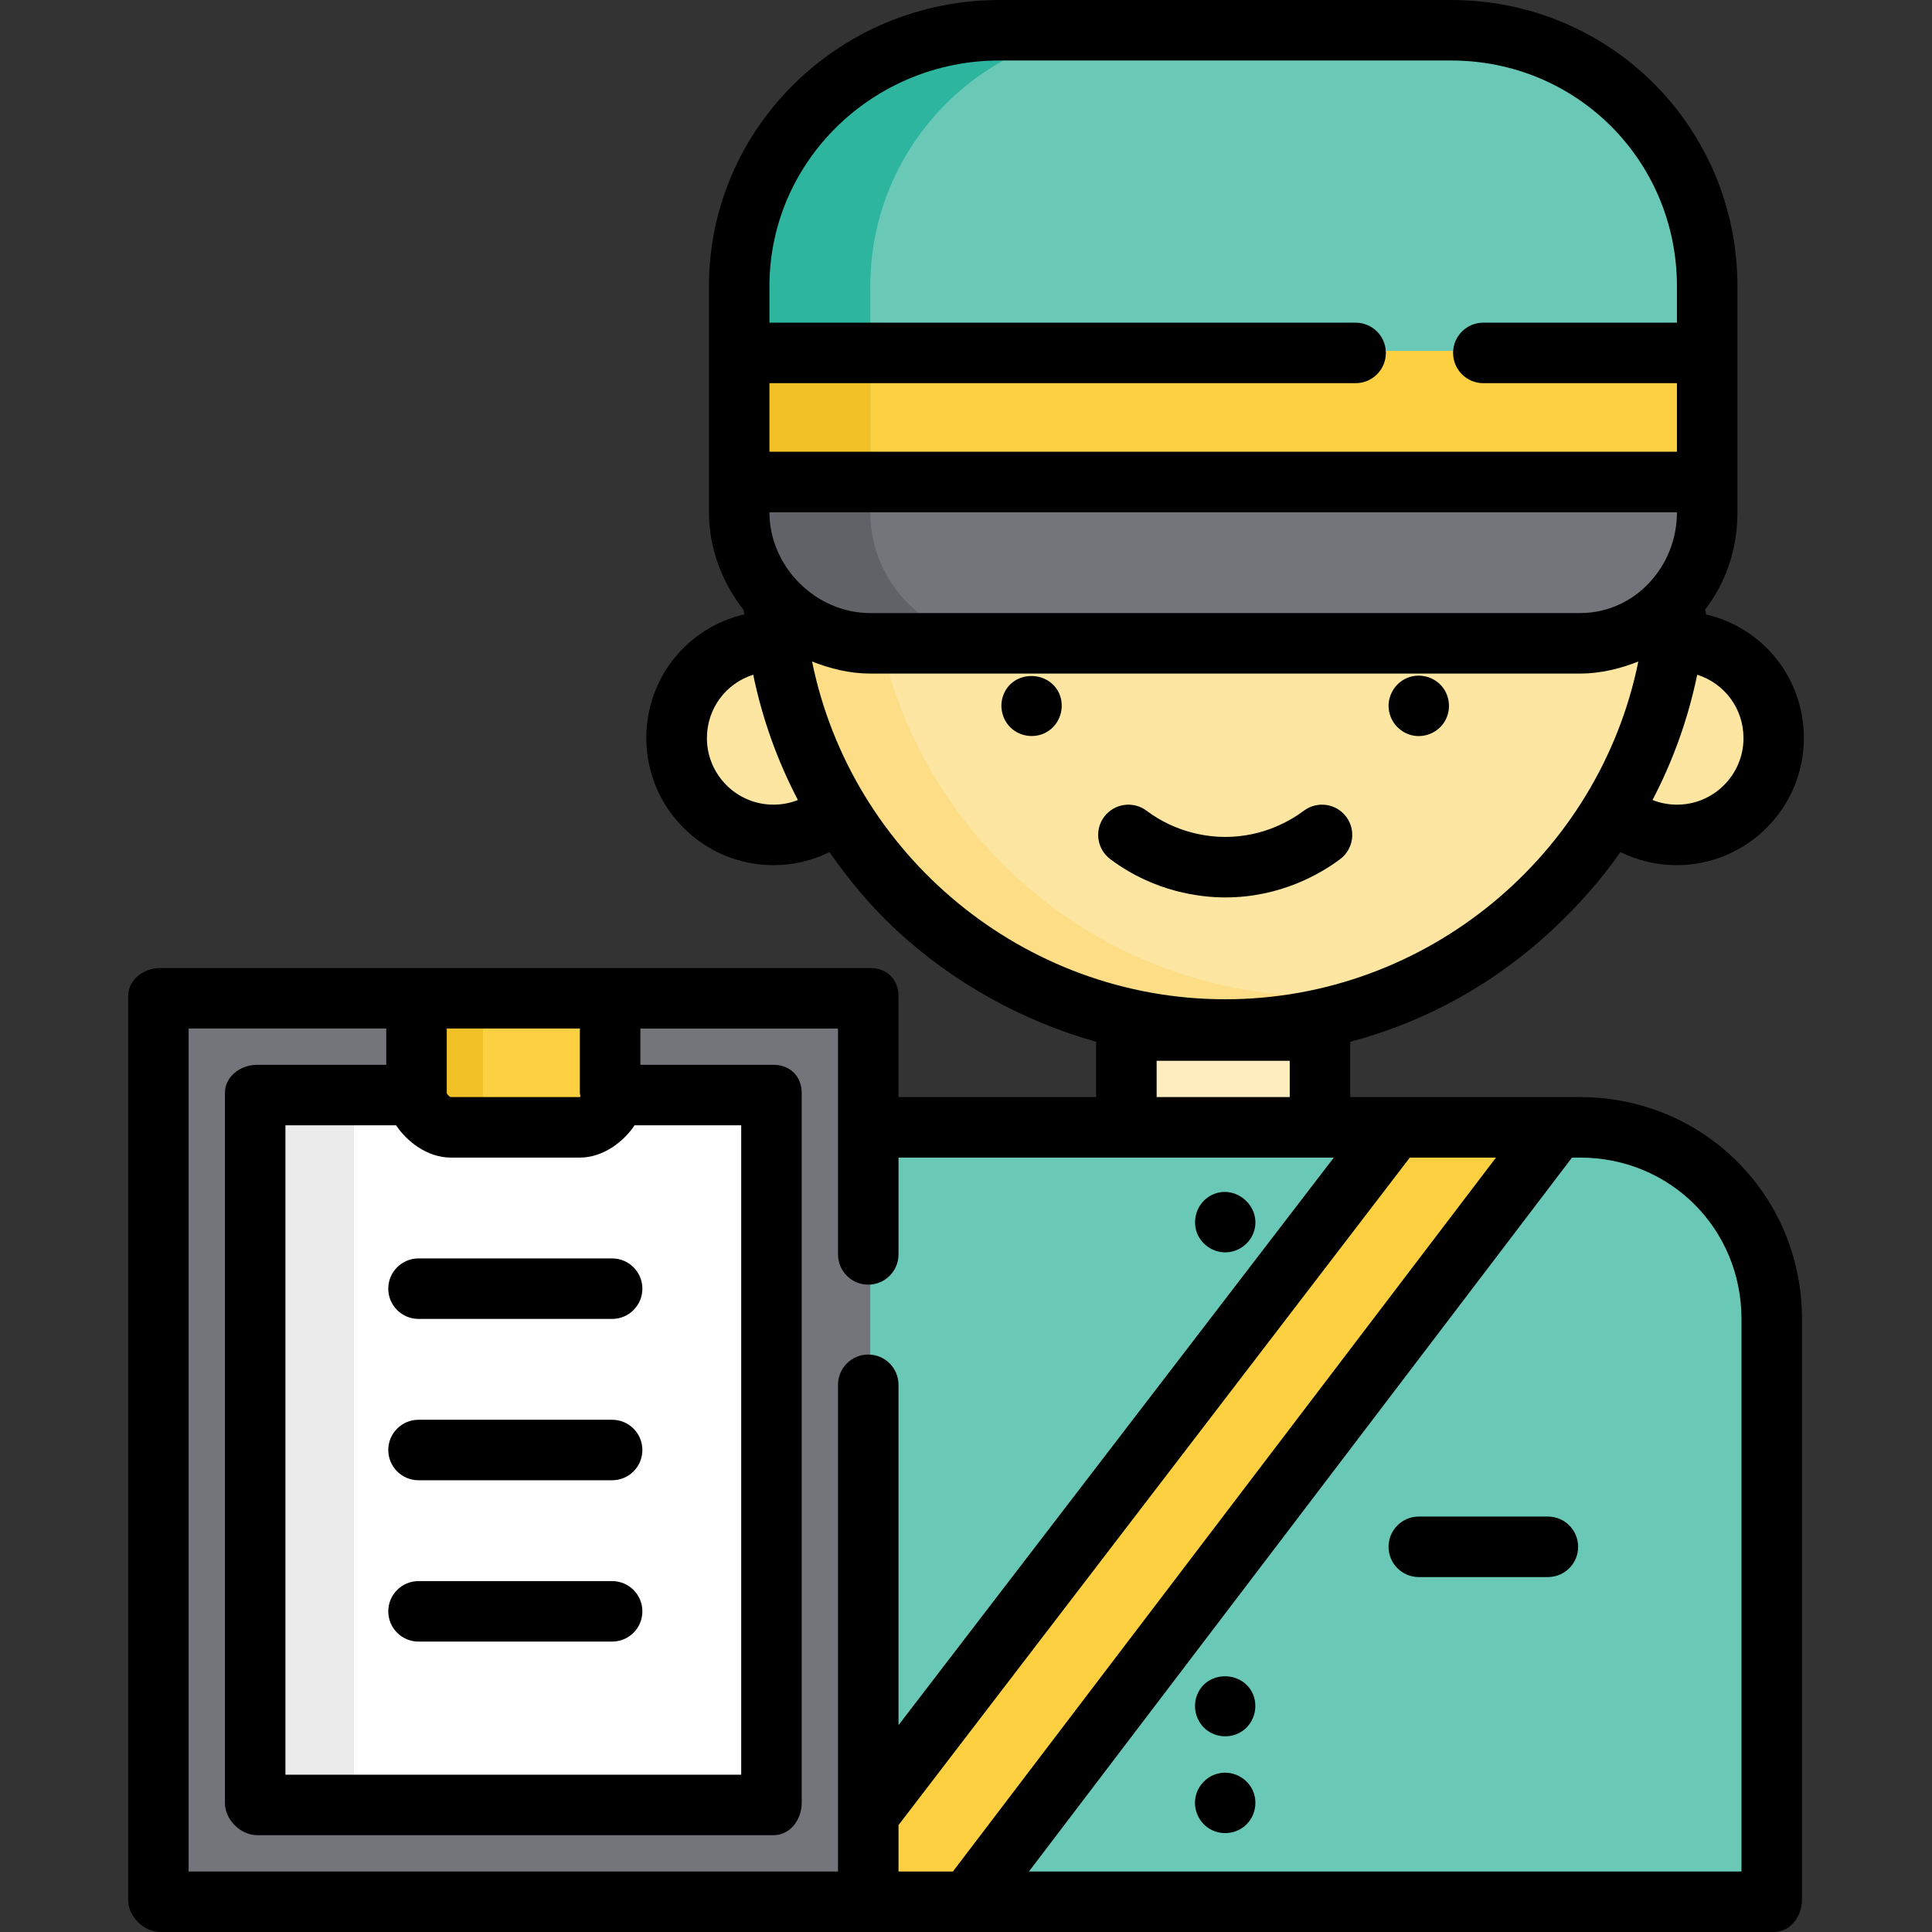 <?xml version="1.0" encoding="iso-8859-1"?>
<!-- Uploaded to: SVG Repo, www.svgrepo.com, Generator: SVG Repo Mixer Tools -->
<svg version="1.1" id="Layer_1" xmlns="http://www.w3.org/2000/svg" xmlns:xlink="http://www.w3.org/1999/xlink" 
	 viewBox="0 0 512 512" xml:space="preserve">
<rect x="0" y="0" width="512" height="512" fill="#333333" stroke="none"/>
<g>
	<circle style="fill:#FDE5A2;" cx="444.413" cy="195.608" r="25.653"/>
	<circle style="fill:#FDE5A2;" cx="204.981" cy="195.608" r="25.653"/>
	<circle style="fill:#FDE5A2;" cx="324.697" cy="152.852" r="119.716"/>
</g>
<path style="fill:#FDDD85;" d="M350.346,264.017c-66.117,0-119.716-53.599-119.716-119.716c0-48.088,28.358-89.547,69.259-108.586
	c-54.214,11.423-94.912,59.525-94.912,117.137c0,66.117,53.599,119.716,119.716,119.716c18.029,0,35.123-3.993,50.457-11.13
	C367.146,263.123,358.851,264.017,350.346,264.017z"/>
<path style="fill:#6AC8B7;" d="M452.96,127.198H196.426V75.891c0-37.781,30.628-68.409,68.409-68.409h119.716
	c37.781,0,68.409,30.628,68.409,68.409V127.198z"/>
<rect x="196.43" y="92.994" style="fill:#FDD042;" width="256.534" height="34.205"/>
<path style="fill:#74757B;" d="M418.756,169.954H230.63c-18.891,0-34.205-15.314-34.205-34.205v-8.551H452.96v8.551
	C452.96,154.64,437.646,169.954,418.756,169.954z"/>
<path style="fill:#2DB59F;" d="M299.04,7.482h-34.205c-37.781,0-68.409,30.628-68.409,68.409v51.307h34.205V75.891
	C230.63,38.11,261.257,7.482,299.04,7.482z"/>
<path style="fill:#606268;" d="M230.63,135.749v-8.551h-34.205v8.551c0,18.891,15.314,34.205,34.205,34.205h34.205
	C245.944,169.954,230.63,154.64,230.63,135.749z"/>
<rect x="196.43" y="92.994" style="fill:#F2C127;" width="34.205" height="34.205"/>
<path style="fill:#6AC8B7;" d="M470.062,503.449H179.323V349.528c0-28.336,22.971-51.307,51.307-51.307h188.125
	c28.336,0,51.307,22.97,51.307,51.307V503.449z"/>
<rect x="299.044" y="272.568" style="fill:#FEEDBE;" width="51.307" height="25.653"/>
<polygon style="fill:#FDD042;" points="213.528,503.449 256.504,503.449 412.622,298.221 369.645,298.221 "/>
<rect x="42.505" y="264.017" style="fill:#74757B;" width="188.125" height="239.432"/>
<rect x="68.159" y="289.67" style="fill:#FFFFFF;" width="136.818" height="188.125"/>
<rect x="68.159" y="289.67" style="fill:#EBEBEC;" width="25.653" height="188.125"/>
<path style="fill:#FDD042;" d="M153.67,298.221h-34.205c-4.722,0-8.551-3.829-8.551-8.551v-25.653h51.307v25.653
	C162.221,294.393,158.392,298.221,153.67,298.221z"/>
<path style="fill:#F2C127;" d="M128.017,289.67v-25.653h-17.102v25.653c0,4.722,3.829,8.551,8.551,8.551h17.102
	C131.844,298.221,128.017,294.393,128.017,289.67z"/>
<path d="M418.756,290.739h-60.927v-14.651c20.309-5.396,38.412-15.538,53.732-29.837c6.677-6.232,12.741-13.086,17.869-20.438
	c4.6,2.264,9.725,3.465,14.913,3.465c18.566,0,33.703-15.105,33.703-33.67c0-15.863-10.803-29.295-26.025-32.795
	c0.013-0.164,0.038-0.327,0.05-0.491c0.018-0.239-0.244-0.477-0.247-0.713c5.559-7.151,8.618-16.122,8.618-25.86V75.891
	C460.442,33.75,426.692,0,384.551,0H264.835c-42.141,0-76.96,33.75-76.96,75.891v59.858c0,9.74,3.59,18.712,9.152,25.863
	c-0.005,0.252,0.133,0.508,0.152,0.764c0.011,0.146,0.093,0.291,0.104,0.437c-15.223,3.5-26.008,16.928-26.008,32.794
	c0,18.566,15.121,33.67,33.687,33.67c5.225,0,10.269-1.197,14.858-3.462c5.132,7.358,10.804,14.217,17.487,20.452
	c15.316,14.289,33.943,24.425,53.183,29.819v14.652h-52.376v-26.722c0-4.428-3.054-7.482-7.482-7.482H42.505
	c-4.428,0-8.551,3.054-8.551,7.482v239.432c0,4.428,4.123,8.551,8.551,8.551h427.557c4.428,0,7.482-4.123,7.482-8.551V349.528
	C477.545,316.817,451.466,290.739,418.756,290.739z M396.45,306.772L252.531,495.967h-14.418v-12.298l135.507-176.897H396.45z
	 M203.908,135.749L203.908,135.749h240.501l0,0c0,14.441-11.213,26.722-25.653,26.722H230.63
	C216.19,162.472,203.908,150.19,203.908,135.749z M462.046,195.608c0,9.725-7.912,17.637-17.637,17.637
	c-2.238,0-4.43-0.426-6.476-1.235c5.455-10.426,9.448-21.585,11.843-33.199C457.017,181.094,462.046,187.779,462.046,195.608z
	 M264.835,16.033h119.716c33.3,0,59.858,26.558,59.858,59.858v9.62h-51.307c-4.428,0-8.017,3.588-8.017,8.017
	c0,4.428,3.588,8.017,8.017,8.017h51.307v18.171H203.908v-18.171h155.346c4.428,0,8.017-3.588,8.017-8.017
	c0-4.428-3.588-8.017-8.017-8.017H203.908v-9.62C203.908,42.591,231.534,16.033,264.835,16.033z M204.977,213.244
	c-9.725,0-17.637-7.912-17.637-17.637c0-7.829,5.028-14.513,12.27-16.797c2.396,11.612,6.389,22.773,11.844,33.199
	C209.412,212.817,207.228,213.244,204.977,213.244z M215.209,175.309c4.781,1.883,9.979,3.196,15.421,3.196h188.125
	c5.442,0,10.64-1.314,15.421-3.196c-10.375,51.183-56.011,89.509-109.484,89.509C271.229,264.818,225.584,226.489,215.209,175.309z
	 M306.522,281.119h35.273v9.62h-35.273V281.119z M104.977,298.221c2.829,4.276,8.26,8.551,14.489,8.551h34.205
	c6.228,0,11.66-4.276,14.489-8.551h28.267v172.092H75.641V298.221H104.977z M153.67,272.568v17.102c0,0.294,0.294,1.069,0,1.069
	h-34.205c-0.294,0-1.069-0.775-1.069-1.069v-17.102H153.67z M222.079,495.967H49.987V272.568h52.376v9.62H68.159
	c-4.428,0-8.551,3.054-8.551,7.482v188.125c0,4.428,4.123,8.551,8.551,8.551h136.818c4.428,0,7.482-4.123,7.482-8.551V289.67
	c0-4.428-3.054-7.482-7.482-7.482h-35.273v-9.62h52.376v59.858c0,4.428,3.588,8.017,8.017,8.017c4.428,0,8.017-3.588,8.017-8.017
	v-25.653h115.362L238.113,457.187v-90.201c0-4.428-3.588-8.017-8.017-8.017c-4.428,0-8.017,3.588-8.017,8.017V495.967z
	 M461.511,495.967H272.675l143.92-189.194h2.16c23.871,0,42.756,18.885,42.756,42.756V495.967z"/>
<path d="M355.155,227.675c3.542-2.656,4.261-7.682,1.605-11.223c-2.655-3.543-7.682-4.258-11.223-1.605
	c-3.461,2.595-10.771,6.949-20.844,6.949c-4.325,0-12.784-0.903-20.843-6.948c-3.541-2.656-8.567-1.938-11.223,1.603
	s-1.938,8.567,1.603,11.223c11.78,8.835,24.143,10.154,30.463,10.154C339.415,237.829,350.097,231.467,355.155,227.675z"/>
<path d="M280.792,183.989c-2.69-6.394-12.155-6.503-14.815,0c-1.238,3.027-0.498,6.573,1.856,8.842
	c2.567,2.477,6.608,2.939,9.671,1.104C280.892,191.905,282.247,187.634,280.792,183.989z"/>
<path d="M381.664,181.391c-2.256-2.256-5.783-2.958-8.733-1.743c-3.279,1.35-5.336,4.865-4.884,8.388
	c0.445,3.472,3.122,6.303,6.577,6.913c3.24,0.571,6.579-0.969,8.259-3.797C384.73,188.042,384.239,183.946,381.664,181.391z"/>
<path d="M410.204,401.904H376c-4.428,0-8.017,3.588-8.017,8.017s3.588,8.017,8.017,8.017h34.205c4.428,0,8.017-3.588,8.017-8.017
	S414.632,401.904,410.204,401.904z"/>
<path d="M317.284,326.942c1.321,3.116,4.511,5.145,7.908,4.931c3.15-0.198,5.991-2.315,7.045-5.297
	c2.452-6.941-5.341-13.37-11.663-9.579C317.186,319.027,315.829,323.296,317.284,326.942z"/>
<path d="M332.099,449.074c-2.691-6.397-12.154-6.506-14.815,0c-1.324,3.238-0.372,7.04,2.325,9.262
	c2.578,2.125,6.318,2.396,9.184,0.691C332.196,457.001,333.558,452.728,332.099,449.074z"/>
<path d="M323.122,469.938c-3.23,0.623-5.788,3.302-6.334,6.532c-0.578,3.415,1.203,6.936,4.303,8.481
	c3.019,1.503,6.711,0.959,9.147-1.375c2.488-2.384,3.166-6.207,1.654-9.302C330.32,471.06,326.636,469.218,323.122,469.938z"/>
<path d="M110.914,349.528h51.307c4.428,0,8.017-3.588,8.017-8.017c0-4.428-3.588-8.017-8.017-8.017h-51.307
	c-4.428,0-8.017,3.588-8.017,8.017C102.898,345.94,106.486,349.528,110.914,349.528z"/>
<path d="M110.914,392.284h51.307c4.428,0,8.017-3.588,8.017-8.017s-3.588-8.017-8.017-8.017h-51.307
	c-4.428,0-8.017,3.588-8.017,8.017S106.486,392.284,110.914,392.284z"/>
<path d="M110.914,435.04h51.307c4.428,0,8.017-3.588,8.017-8.017s-3.588-8.017-8.017-8.017h-51.307
	c-4.428,0-8.017,3.588-8.017,8.017S106.486,435.04,110.914,435.04z"/>
</svg>